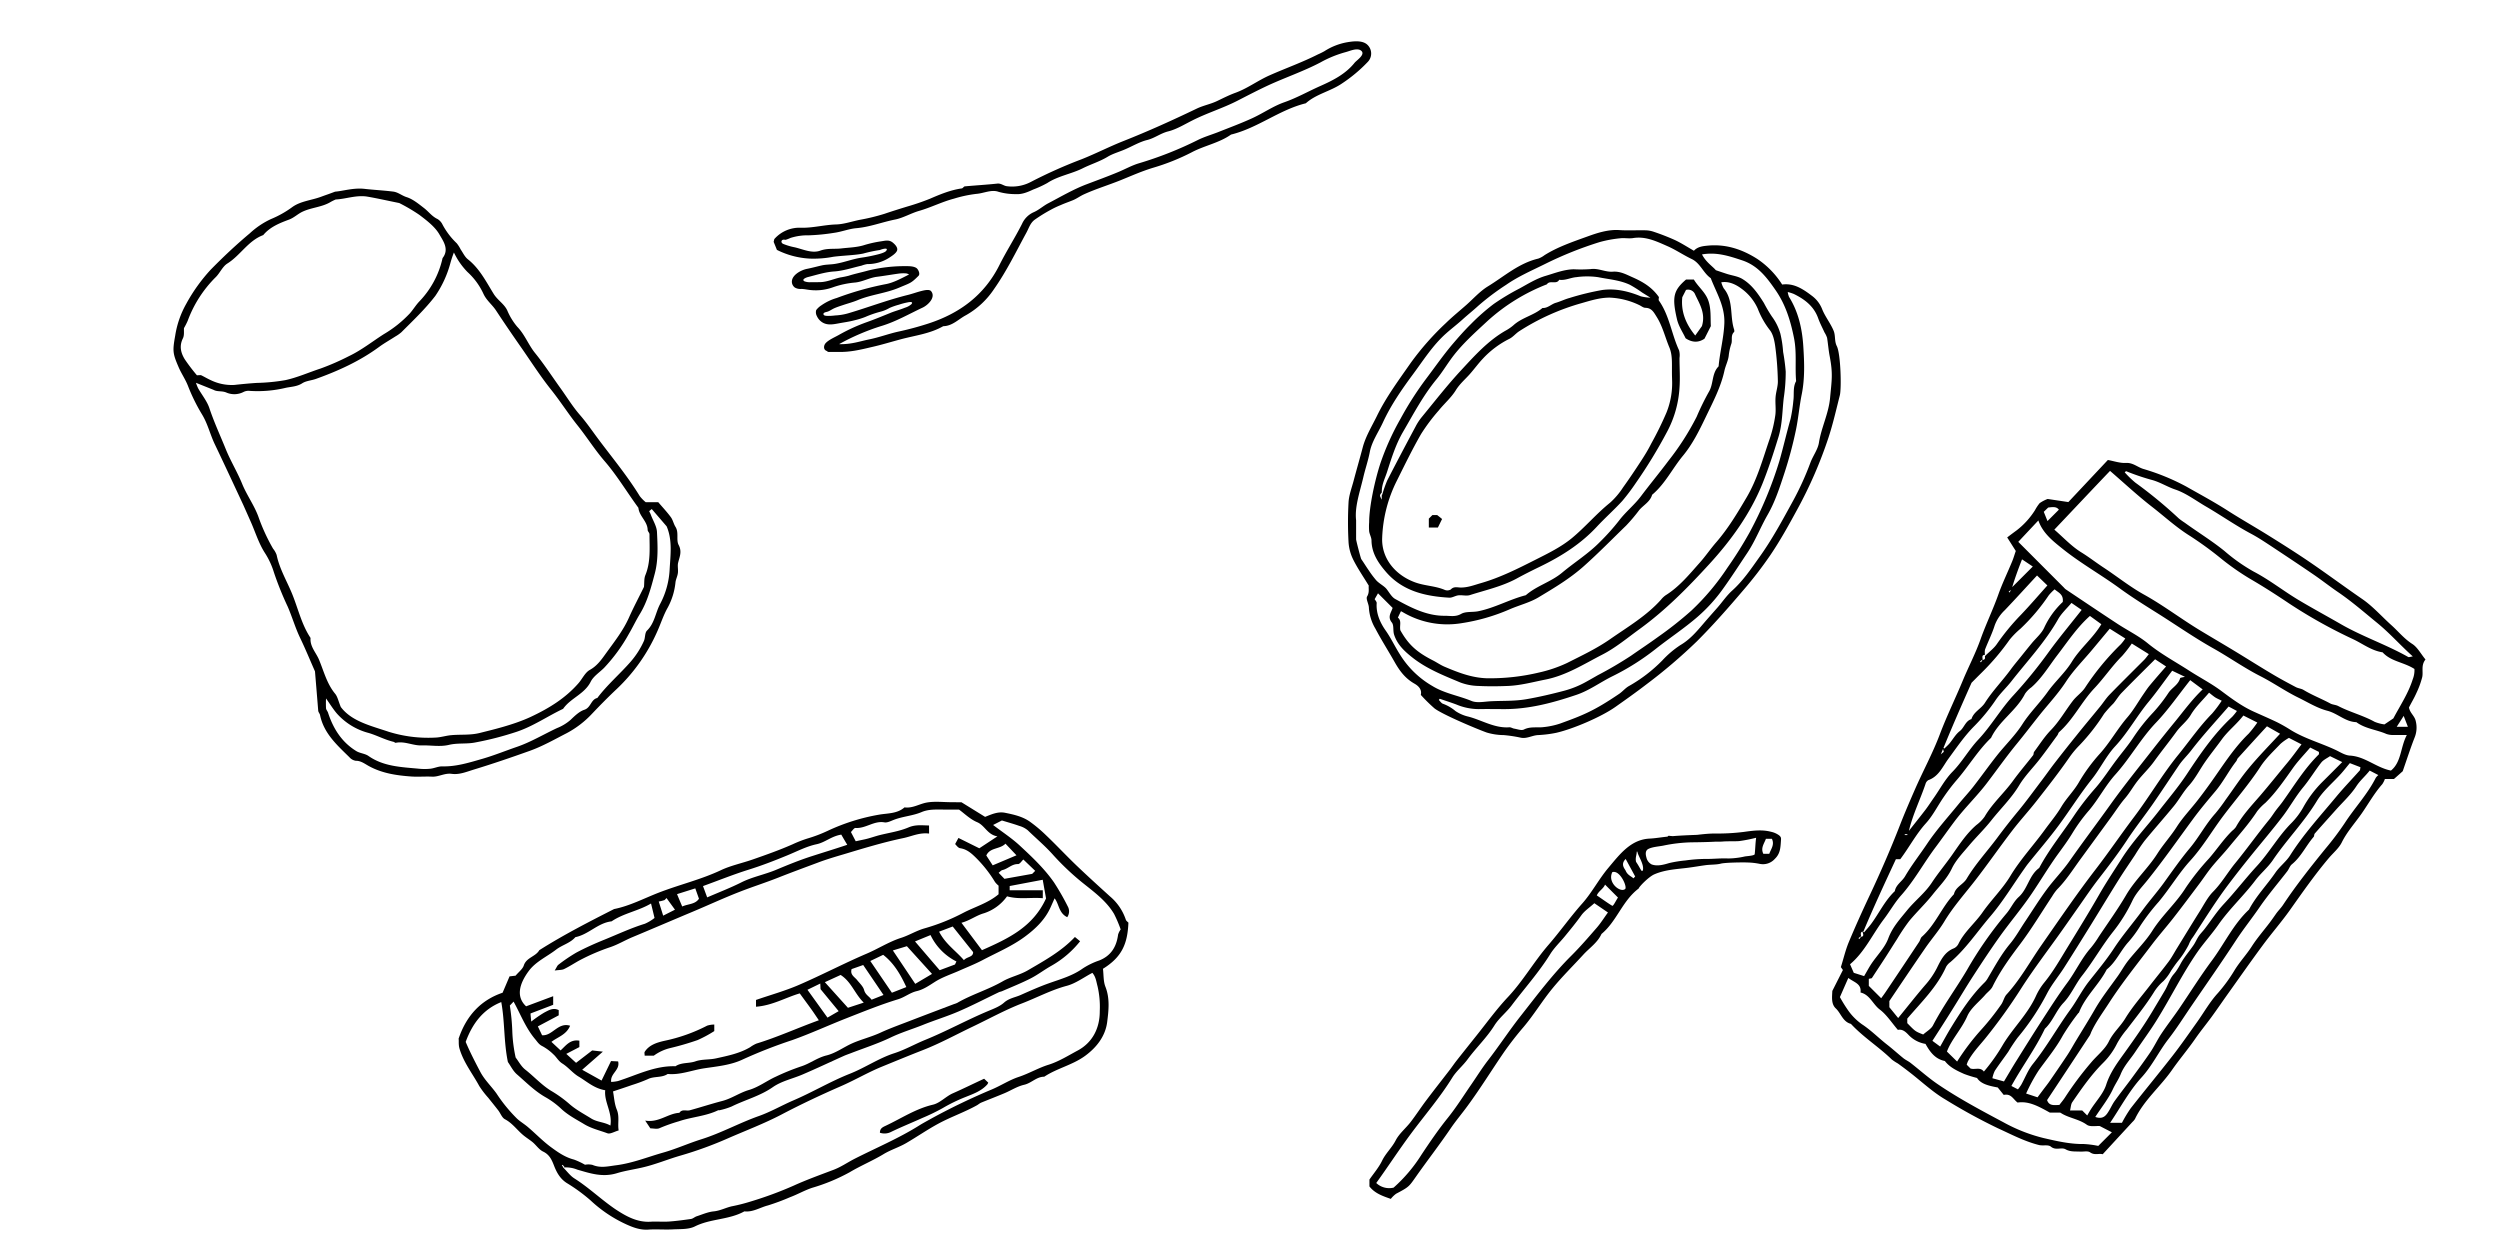 <svg class="icon icon--full-color" xmlns="http://www.w3.org/2000/svg" viewBox="0 0 966 486"><defs><style>.a{fill:none}</style></defs><path d="M937.21 254.83c-1.83 2.27-.79 4.69-1.27 6.84a33.48 33.48 0 0 1-2.22 6.07c-.88 2-2 3.84-2.9 5.63.38 2.17 2.19 3.2 2.63 5.28A10.22 10.22 0 0 1 933 285c-1.57 4-2.9 8.14-4.59 13-.6.54-1.83 1.64-3.38 3h-3.51a8.9 8.9 0 0 1-1 2c-3.06 3.46-5.32 7.52-7.93 11.28s-5.68 7.08-7.73 11.23c-1.09 2.2-3.24 4-4.91 5.94-5.46 6.45-10.27 13.36-15.15 20.24-3.33 4.68-7.12 9-10.54 13.65-4.51 6.1-8.86 12.32-13.27 18.5-2.2 3.08-4.33 6.21-6.56 9.27-2 2.7-4.09 5.28-6 8-2.88 4.2-6.21 8.09-9.11 12.25-4.54 6.54-10.87 11.71-14.36 19a5.23 5.23 0 0 1-.94 1.12L812.48 446c-1.43-.43-3.1.52-4.87-.74-.9-.64-2.55-.21-3.85-.28-1.9-.11-3.75.16-5.64-.9-1.59-.89-3.75.57-5.63-1-1.14-.91-3-.24-4.67-.65-5.62-1.43-10.64-4.1-15.84-6.47a220.18 220.18 0 0 1-20.35-11.15c-4.92-2.89-9.15-6.93-13.7-10.44q-2.26-1.76-4.58-3.43a20.25 20.25 0 0 1-2.35-1.54c-5-4.87-11-8.6-15.8-13.77-3.16-.81-3.83-4.09-5.87-6-1.84-1.75-1.4-4.49-1.32-6.73l4.09-8.09-.79-1.12c1-3.15 1.75-6.43 3-9.5 2.55-6.11 5.28-12.15 8.1-18.14 4.2-8.93 8.13-17.95 11.71-27.15 1.77-4.56 3.74-9.12 5.71-13.63 3.14-7.21 6.93-14.13 9.7-21.47 2.67-7.08 6-13.86 8.89-20.82 2.25-5.41 5-10.65 6.92-16.12 2.08-5.81 4.77-11.36 6.84-17.19 1.52-4.28 3.57-8.5 5.33-12.77.53-1.27.9-2.61 1.39-4l-3.32-5.24c1.31-1 2.43-1.84 3.57-2.67a30.06 30.06 0 0 0 7.16-7.84 16.79 16.79 0 0 1 1.81-2.73 13.93 13.93 0 0 1 3.09-1.62l8 1.2 15.27-16.26c2.35.42 4.71 1.27 7 1.14 2.64-.15 4.42 1.59 6.61 2.29a85.75 85.75 0 0 1 16.68 6.83c5.4 3.07 10.87 6 16.11 9.37 5 3.19 10.14 6.11 15.17 9.23 4.65 2.89 9.28 5.81 13.84 8.84 7.74 5.15 15.18 10.73 22.84 16 4.15 2.85 7.55 6.76 11.33 10.15 2.66 2.39 4.88 5.19 8 7.2 2.04 1.29 3.32 3.81 5.15 6.04zM766 255c1.5-.09.85-1.24 1-1.5 1.73-1.73 3.5-3 4.67-4.76a87.51 87.51 0 0 1 9.18-11.14c3.57-3.74 6.93-7.67 10.26-11.38l-4-3.85c-4 4.29-8.15 8.89-12.44 13.39a15.38 15.38 0 0 0-3.91 5.87c-1 3.2-2.54 6.24-3.76 9.39a6 6 0 0 0 0 2c-1.5.09-.85 1.24-.9 2.09l-.19-.19-.82.69.32.32a3 3 0 0 0 .59-.93zm-47 107c1.5-.09.85-1.24.64-2.16l.64.42c.91-1.07 1.87-2.1 2.71-3.23 3.11-4.19 5.29-9 9.17-12.69.44-2.52 2.81-3.73 4-5.8 2.53-4.32 5.66-8.3 8.46-12.48 3.64-5.44 8.1-10.34 12.25-15.44 1.84-2.25 3.84-4.38 5.63-6.67 3.12-4 6.06-8.17 9.22-12.15s7-7.68 9.75-12c2.87-4.48 6.67-8.12 9.72-12.41 2.88-4.06 6.77-7.45 9.36-11.66 3.24-5.27 8.14-9.08 11.41-14.53l-4.41-3.2c-5 4.44-8.64 10-12.65 15.23-3.21 4.2-5.95 8.85-10 12.38a9.6 9.6 0 0 0-2.44 2.49c-3.32 6.5-10 10.43-13.11 17-5.14 4.94-8.75 11.12-13.4 16.45a71.63 71.63 0 0 0-4.91 6.45c-2.32 3.35-4.15 7.12-6.86 10.1-3.86 4.26-6.46 9.31-9.92 13.9h-1.69c-4.34 9.34-8.63 18.56-12.55 27.93-1.5.09-.85 1.24-.9 2.09l-.19-.19-.82.69.32.32a3 3 0 0 0 .57-.84zm123.61 10.35c.11-.21.23-.42.35-.62 1.36-2.29 3.11-4.31 4.61-6.5.74-1.09 1.24-2.31 1.95-3.4s1.69-2 2.47-3.05c2.43-3.16 4.59-6.56 7.29-9.45 4.43-4.75 8.38-9.92 12.77-14.68 4.82-5.24 8.27-11.51 13.29-16.56a28.7 28.7 0 0 0 4.6-6.08 43.73 43.73 0 0 1 7.45-9.9c2.55-2.52 5.08-5.08 7.64-7.64l-4.71-2.3c-1.11.79-2.54 1.41-3.38 2.48-2.44 3.1-4.48 6.53-7 9.57-2.83 3.43-5 7.33-7.61 10.84-4.17 5.5-8.68 10.75-13 16.12-2.72 3.37-5.41 6.79-8 10.22-2.95 3.88-5.68 7.93-8.34 12-1.38 2.11-2.73 4.22-4.1 6.33-.64 1-1.24 2-2 3a12.41 12.41 0 0 0-1.14 2.24c-.44.9-.95 1.74-1.46 2.59a30.6 30.6 0 0 1-2.61 3.68c-1 1.22-1.83 2.47-2.73 3.77a18.83 18.83 0 0 1-3 4.09 18.42 18.42 0 0 0-3.78 4.46c-3.14 5-6.8 9.5-10.33 14.16a33.1 33.1 0 0 0-3.77 5.42 27.93 27.93 0 0 1-5.5 7.63c-4.58 4.59-8.21 9.83-11.84 15.11-.54.78-.55 1.94-.87 3.2h4.7l1.94 1.94c.47-.8.91-1.61 1.41-2.38 2-3.15 4.82-6.06 5.92-9.5 1.53-4.79 4.42-8.61 7.19-12.47 3.85-5.36 7.63-10.74 11-16.42 1.49-2.51 3-5 4.48-7.52 1.19-2 1.82-4.42 3.35-6.21.33-.38.64-.76.94-1.16a27.77 27.77 0 0 0 1.82-3.01zM777 227.38l8.47-8.47-4.16-2.78c-1.55 4-3 7.91-4.16 12l-.19-.19-.82.69.32.32a2.22 2.22 0 0 0 .54-1.57zm-26.3 61.47l.6.4c.67-.67 1.4-1.3 2-2 1.33-1.6 2.36-3.54 4-4.79s2.14-3.9 4.46-4.6c.88-2.84 3.79-4 5.24-6.32 2.92-4.59 6.74-8.46 9.93-12.83 1.22-1.67 2.57-3.26 3.87-4.88s2.8-3.5 4.23-5.23c1.63-2 3.76-3.74 4.82-6a32 32 0 0 1 7.2-10c.37-2.95-1.66-3.59-3.14-4.88a18 18 0 0 0-2.27 2.31 76.35 76.35 0 0 1-10.95 12.92 31.71 31.71 0 0 0-4.19 4.25 92.28 92.28 0 0 1-10.62 12.55c-1.64 1.62-3.26 3.26-4.07 4.07-4 9-7.53 17-11.88 27.68.79-.72 1.16-.92 1.14-1.07a8.09 8.09 0 0 0-.44-1.4c-.27.57-.44 1.18.02-.18zm43.12-84.17c3.48 3 6.62 6.44 10.44 8.78 2.95 1.82 5.66 3.94 8.54 5.83 5.25 3.45 10.19 7.44 15.66 10.47 7.55 4.19 14.37 9.43 21.73 13.87 4.65 2.81 9.36 5.56 14 8.38s9.26 5.76 14 8.56c2.92 1.74 5.93 3.35 8.94 4.94.94.49 2.13.56 3 1.11 3.31 2 6.94 3.39 10.34 5.23.92.49 2 .43 3.09 1 4.5 2.34 9.5 3.57 14 6.06a15.23 15.23 0 0 0 3.79 1l3.44-2.32c2.69-5.08 5.8-9.7 7.49-15.1a9.57 9.57 0 0 0 .66-4c-4.18-2.67-9.08-2.87-12.3-6.43-4.27-.63-7.64-3.29-11.39-5.07a192.8 192.8 0 0 1-24.78-13.84c-4.88-3.28-9.88-6.5-15-9.47a97.62 97.62 0 0 1-11.28-7.88 135 135 0 0 0-11.89-8.66c-5.33-3.3-9.87-7.51-14.75-11.3-5.56-4.31-10.73-9.14-16.23-13.89-7.24 7.57-14.26 15.05-21.55 22.73zM930 284h-5.08a7.74 7.74 0 0 1-2.82-.4c-3.81-1.67-8.16-2-11.61-4.56-4.23-.12-7.21-3.37-11.19-4.4s-7.6-3.32-11.34-5.14c-5-2.46-9.66-5.75-14.59-8.25-6.26-3.19-11.95-7.23-18-10.64-7.47-4.18-14.53-9.14-21.81-13.71-4.9-3.07-9.85-6.17-14.51-9.57-7.26-5.3-15.15-9.7-22.15-15.34-3.76-3-7.62-6.08-9.28-10.89l-7.76 8.27 17.6 17.63a5.21 5.21 0 0 0 .71.7c6.65 4.45 13.29 8.93 20 13.33 3.92 2.57 8.21 4.66 11.8 7.61 4.91 4 10.47 7 15.73 10.38 4.18 2.72 8.65 5 12.67 8s8.07 6 12.68 8.05c2.94 1.33 5.92 2.61 8.82 4a59.3 59.3 0 0 1 5.26 3c5.42 3.34 11.58 5 17.31 7.69 1.76.82 3.65 2.09 5.55 2.2 5.9.33 10.12 4.64 15.87 5.79 4.06-3.25 3.63-8.98 6.14-13.75zm-97.27-29.26c-4.45 4.45-8.73 8.65-12.9 12.95-1.21 1.24-2.1 2.8-3.22 4.14a45.32 45.32 0 0 0-3.6 4 78.2 78.2 0 0 1-9.44 12.08 35.36 35.36 0 0 0-4 4.8c-4 5.77-8.31 11.27-12.63 16.78-3.08 3.93-6.47 7.62-9.5 11.58-4.82 6.3-9.34 12.82-14.2 19.09-4.09 5.28-8.56 10.24-12 16-2.12 3.51-4.86 6.64-7.19 10-4.73 6.86-9.37 13.77-14 20.64v2.39l3.4 4.18c3.29-4 6.73-8.41 10.35-12.63a31.41 31.41 0 0 0 4.58-6.62c1.54-3.11 3-6.29 6.62-7.7a3.74 3.74 0 0 0 1.75-1.74c2.29-4.67 6.37-7.94 9.29-12.13 3.38-4.85 7.74-9.05 10.77-14.08 3.88-6.43 9-11.89 13.34-17.89 2.15-2.95 4.59-5.84 6.4-8.93 2-3.31 4.7-5.91 6.63-9.2a67.06 67.06 0 0 1 8.11-11.12c4-4.4 6.83-9.63 10.7-14.12 2.35-2.72 4.14-5.93 6.19-8.91.81-1.17 1.58-2.37 2.49-3.46 2.09-2.51 4.26-5 6.3-7.32zm-76.5 155.44a91.18 91.18 0 0 1 9.53-12.54 96.66 96.66 0 0 0 7.43-9.39c.91-1.22 1.19-3 2.2-4.05 5.27-5.77 9-12.64 13.43-19 6.85-9.83 13.59-19.74 20.89-29.22 5.15-6.68 9.87-13.65 14.95-20.37 5.89-7.79 10.8-16.29 17-23.91 4.36-5.36 8.26-11.08 13.11-16a45.4 45.4 0 0 0 3.7-4.94c-1.14-.58-1.86-.87-2.5-1.28s-1.48-1.12-2.39-1.83c-2.49 2.95-5.19 5.44-7 8.47-1.53 2.6-3.92 4.28-5.62 6.63-2.8 3.86-5.81 7.57-8.6 11.44-1.9 2.66-4.29 4.89-6.29 7.41-1.75 2.21-3.12 4.72-5 6.91s-3.57 4.83-5.34 7.26q-5.88 8.06-11.76 16.11c-2.93 4-5.55 8.2-9.06 11.74a18.8 18.8 0 0 0-1.94 2.69c-4.07 6.13-7.87 12.48-12.28 18.36-4 5.29-7.85 10.57-10.77 16.54-.62 1.27-2 2.19-2.92 3.3-2.35 2.68-5.48 5-6.85 8.15-2.2 5-6.08 8.95-7.86 13.66zm39.52 16.76c.7-.95 1.56-1.92 2.24-3a125.9 125.9 0 0 1 10-13.36c2.29-2.75 5.36-5.07 6.87-8.17 1.64-3.39 4.42-5.73 6.32-8.85 2.71-4.46 6.22-8.45 9.43-12.61 2.44-3.16 5-6.24 7.39-9.44 1.2-1.62 2.14-3.44 3.21-5.16 2.94-4.78 5.86-9.58 8.84-14.33 1.59-2.53 3-5.32 5-7.38 3.35-3.34 5.64-7.44 8.59-11.05 4.53-5.53 8.69-11.4 13.23-16.95.9-1.1 1.64-2.32 2.49-3.46s1.82-2.24 2.65-3.41c4.46-6.22 8.43-12.81 13.94-18.23.17-.17.06-.63.08-1l-3.37-1.69c-2.26 2.66-4.64 5.09-6.6 7.83-3.34 4.71-6.58 9.47-10.72 13.54a21.61 21.61 0 0 0-3.14 3.21c-3.16 4.84-7 9.1-10.67 13.56-2.25 2.77-4.76 5.34-7 8.1-1.61 2-3 4.11-4.5 6.13-3.44 4.58-6.86 9.18-10.39 13.69-2.67 3.4-5.54 6.64-8.16 10.1-5.65 7.46-11.52 14.74-16.61 22.62-2.37 3.68-5 7.2-6.83 11.18a9 9 0 0 1-.55 1.27q-8.26 12.57-16.5 25c.75 2.18 2.45 2 4.76 1.86zm25.75-244.89l-.51.45a36.5 36.5 0 0 0 4.12 4 175.59 175.59 0 0 1 16.75 13.8 25.36 25.36 0 0 0 2.3 1.66c5.11 3.71 10.52 7 15.44 11a68 68 0 0 0 11.2 7.89c6.12 3.19 11.49 7.48 17.38 11 5.2 3.11 10.54 6 15.77 9 8.52 5 18 8.15 26.56 13 .32.18.9-.09 1.8-.21-4.89-4.38-8.93-9-13.76-12.94s-9.78-8.27-15.1-11.89c-3.26-2.22-6.37-4.68-9.63-6.9-5.3-3.63-10.66-7.18-16-10.72-2.61-1.71-5.21-3.46-7.95-4.92-6.06-3.22-11.66-7.17-17.58-10.61-3.88-2.26-7.59-5.1-11.77-6.51-3.24-1.09-6.08-3-9.44-3.81a88.32 88.32 0 0 1-9.58-3.29zm-6.3 60.88l-6.78 8.14c-3.41 4.09-7.24 7.9-10.12 12.32-3 4.6-6.7 8.54-10.09 12.76-3 3.75-5.92 7.62-9 11.36-4 4.89-7.67 10.09-11.51 15.13s-8.67 9.67-12.55 14.85c-2.45 3.27-4.82 6.65-7.27 9.92-4.56 6.08-8.17 12.82-13.26 18.54-2.51 2.81-4.38 6.18-6.67 9.2-4.41 5.81-7.4 12.67-13.09 17.44l1.44 3.31 4 1.27c1.09-1.86 1.89-3.38 2.83-4.79 2.2-3.27 5.19-6.21 6.51-9.79 1.62-4.37 4.6-7.55 7.33-10.93 3-3.67 6.83-6.57 9.48-10.59 2.43-3.7 5.29-7.09 7.84-10.72 2.85-4.08 5.6-8.31 9.44-11.61a14.2 14.2 0 0 0 3.14-3.2c3-5.17 7.55-9.11 11-13.9 2.44-3.36 5.17-6.53 7.72-9.81.27-.34.14-1 .39-1.32 2.09-2.81 4-5.83 6.4-8.32 3.39-3.47 5.7-7.67 8.61-11.44 1.41-1.82 3.46-3.17 4.7-5.07a99.7 99.7 0 0 1 13.82-16.76 18.75 18.75 0 0 0 1.7-2.21zm8.53 5.73a50.45 50.45 0 0 1-3.73 4.79c-3.91 3.9-7 8.54-10.73 12.49-5 5.31-8.13 12.07-13.62 16.94-.32.29-.39.84-.66 1.21-2.25 3.07-4.46 6.17-6.79 9.18-2.65 3.43-5.8 6.53-8 10.2-3 5-7.18 9-10.74 13.51-2.73 3.46-5.94 6.52-8.77 9.9-2.35 2.8-5 5.55-6.53 8.78-1.85 3.87-4.79 6.72-7.33 9.94-2.83 3.58-6.19 6.74-9.1 10.26a74.79 74.79 0 0 0-4.7 7c-1.53 2.36-3 4.76-4.53 7.12-1.7 2.62-3.43 5.21-5.24 8l-1.15.24v2.73l4.78 4.77c.54-.75 1.37-1.84 2.12-3q6.3-9.37 12.55-18.79c.42-.64.55-1.55 1.09-2 5.22-4.65 7.63-11.39 12.35-16.4.62-2.84 3.6-3.75 4.92-6 3.36-5.63 7.8-10.43 11.7-15.64q4-5.4 8.31-10.6c3.12-3.79 6-7.79 9-11.73 1.72-2.28 3.36-4.62 5.11-6.88q4.11-5.31 8.34-10.54c3-3.76 6.13-7.46 9.17-11.2 1.21-1.49 2.24-3.14 3.57-4.51 4.41-4.54 8.94-9 13.39-13.46.66-.66 1.18-1.45 1.8-2.21zM714.19 377.88l-3.25 7.4a54 54 0 0 0 3.49 5.57 22.59 22.59 0 0 0 5 4.91c3.52 2.3 6.43 5.3 9.71 7.86 2.16 1.68 4.19 3.54 6.32 5.26.85.69 1.89 1.13 2.75 1.8 3.53 2.75 6.88 5.76 10.57 8.28 8.1 5.5 16.74 10.1 25.37 14.7a63.49 63.49 0 0 0 15.43 6.07c5 1.15 10.26 2.4 15.6 2.32a36.94 36.94 0 0 1 5.59.73l5.26-5.26-4.67-2.41c-1.51-.11-3.75.39-5-.5-2.88-2.07-6.34-2.5-9.32-4.12-.28-.15-.53-.33-1-.59h-4c-4.38-2.43-8.09-4.51-12.44-3.87-1.7-1.24-2.46-3.59-5.35-2.95l-2.32-2.88c-3.63-.66-6.54-1.4-8-3.67a46.54 46.54 0 0 1-5-1.56c-2.74-1.23-5.5-2.49-7.44-5-3.82-.76-5.81-3.62-7.48-6.61a11.61 11.61 0 0 1-6.67-3.6c-1.18-1.25-2.38-2.16-4-1.81-2.43-2.83-4.32-5.84-7-7.87s-3.85-5.78-7.44-6.57c.45-3.43-2.46-3.9-4.71-5.63zm201.46-80.13c-1.71 2.18-3.66 3.77-5.12 6-2.11 3.24-5 5.93-7.65 8.85-2.82 3.16-5.66 6.31-8.46 9.49-.28.32-.16 1-.44 1.3-2.94 3.39-4.8 7.64-8.37 10.56-.81.65-1.15 1.85-1.81 2.71-3.51 4.55-7.26 8.93-10.53 13.65-3 4.4-6.38 8.6-9.32 13.09-5.59 8.55-11.46 16.92-17.22 25.35-2.93 4.29-5.7 8.7-8.88 12.79-3.69 4.76-6.2 10.23-10.37 14.8-4.74 5.19-8.14 11.62-12.12 17.51h4.56a51 51 0 0 1 3.4-5.63c5.34-6.81 10.87-13.47 16.19-20.3 3.3-4.24 6.36-8.67 9.48-13.05 2.65-3.72 4.91-7.78 8-11.14a60.21 60.21 0 0 0 6.47-8.88c2-3.25 4.6-6 6.65-9.2s4.6-6.1 6.9-9.14c.86-1.14 1.66-2.31 2.48-3.47s1.85-2.14 2.67-3.37c5-7.54 10.66-14.67 16.38-21.72a113.41 113.41 0 0 0 7.46-9.9c3.85-5.94 8.79-11.12 12-17.5a5.21 5.21 0 0 1 1-1.06zm-48.81-21.27c-2.7 3.48-5.91 5.88-8.35 9.25-2.13 2.95-4.46 5.81-6.54 8.83s-3.71 6.27-6.09 8.92-3.82 5.49-5.94 8.06c-3.69 4.49-7.56 8.84-11.25 13.34a65.69 65.69 0 0 0-3.67 5.45c-2.08 3.14-4.22 6.23-6.22 9.41-3.64 5.81-7.18 11.68-10.78 17.51-3.45 5.56-6.9 11.13-10.43 16.65-2.11 3.3-4.68 6.35-6.5 9.8a94.57 94.57 0 0 1-11.45 17.24 64.81 64.81 0 0 0-3.63 5.47c-1.71 2.46-3.54 4.84-5.19 7.35a11.37 11.37 0 0 0-.94 2.87l4.48 1.24c1.64-2.73 3.11-5.28 4.67-7.77 3.31-5.29 6.6-10.59 10-15.83 3.16-4.86 6.28-9.77 9.72-14.43 3.29-4.43 5.55-9.52 9.24-13.68a38.5 38.5 0 0 0 3-4.23c3.56-5.35 7.34-10.57 10.58-16.11 3.41-5.82 8.48-10.32 12.07-16 2.29-3.59 5.19-6.74 7.5-10.36s5.35-6.77 8-10.18c1.66-2.12 3.26-4.29 4.83-6.48 4.75-6.61 9-13.57 14.92-19.3a41.89 41.89 0 0 0 3.36-4.31zM787.3 424l2.41-3.22c.76-1 1.56-2 2.28-3.05 2.32-3.37 4.64-6.73 6.89-10.14 1.11-1.69 2.08-3.47 3.12-5.2 2.49-4.13 5.07-8.22 7.47-12.4 2.61-4.53 5.83-8.6 8.84-12.83 1.37-1.92 2.48-4 3.93-5.86 3.09-3.92 6.76-7.45 9.41-11.63 3.79-6 9.14-10.63 12.9-16.61a95.19 95.19 0 0 1 9-11.34c3.05-3.49 5.62-7.44 9-10.73a7.17 7.17 0 0 0 1.39-1.42c2.49-4.5 6-8.24 9.33-12.07 3.69-4.3 7.2-8.72 10.82-13.07 1.81-2.19 3.46-4.51 5.21-6.81l-4.86-2.5a18.71 18.71 0 0 0-3.3 2.35c-2.69 2.83-5.62 5.55-7.72 8.79-4.34 6.68-9.57 12.67-14.34 19-4.31 5.72-7.88 11.93-12.78 17.32-4.43 4.88-7.88 10.73-12.17 15.87a79.38 79.38 0 0 0-7 9.1 44.91 44.91 0 0 1-4.75 6.49c-3 3.34-4.76 7.68-8.34 10.56-3 5.88-8.24 10.33-10.69 16.57 0 .14-.25.22-.34.36a91.61 91.61 0 0 0-5.91 8.55c-2.65 4.88-6.19 9.11-9.38 13.57a66.67 66.67 0 0 0-4.83 8.89zm59-161.19c-4.55 5.72-8.49 11.47-13.24 16.44-5.91 6.2-10 13.72-15.72 20.07-3.77 4.2-6.42 9.39-10.07 13.73a64.29 64.29 0 0 0-6.23 8.45c-1.86 3.12-4 6-6.13 8.92-3.48 4.87-6.54 10-9.87 14.91-3.82 5.66-8.28 10.88-12.26 16.44-3.57 5-6.93 10.1-10.26 15.23-2.8 4.31-5.41 8.75-8.15 13.11-2.48 4-5 7.89-7.69 12.07l3 2.21c1.24-2.17 2.7-4.9 4.32-7.54 3.76-6.1 7.65-12.12 12.8-17.19a7.23 7.23 0 0 0 1.18-1.51c2.71-4.58 5.21-9.27 8.66-13.42 2.3-2.75 4.06-6 6.07-8.95 2.7-4.05 5.27-8.19 8.16-12.1 2.76-3.74 6.08-7.09 8.74-10.89 5.18-7.39 10.63-14.59 15.87-21.92s10.81-14.19 16.3-21.22q4.31-5.51 8.74-10.91c3.37-4.12 6.49-8.44 10.59-12.35zM861.13 273c-4.87 5.65-10 11.15-14.52 17.06-1.48 1.91-3.25 3.57-4.6 5.55-3.36 4.93-6.61 9.93-10 14.82s-7 9.41-10.19 14.28c-3.42 5.16-7.16 10.06-10.95 14.94-2.61 3.36-5 6.92-7.44 10.39s-4.7 6.72-7.07 10.06c-5.11 7.21-10.5 14.24-15.27 21.66A210 210 0 0 1 767 401.38c-2.34 2.85-4.88 5.5-6.62 8.78a8.51 8.51 0 0 0-.44 1.25l1.46 1.46c1.7.58 3.73-.72 5.17 1.19a71.49 71.49 0 0 0 7.38-10.43c3.9-6.46 9.54-11.74 12.71-18.71a24 24 0 0 1 3.18-5.17c3.51-4.28 6.22-9.09 9.08-13.76 4.13-6.74 8.29-13.48 12.23-20.36 2.7-4.72 5.76-9.28 8.69-13.89 4.21-6.62 9.65-12.32 14.44-18.5 3.61-4.66 7.45-9.17 10.69-14.07 5.23-7.91 10.55-15.69 17.55-22.19a21.09 21.09 0 0 0 1.83-2.26zm-51.52 158.59c3.17 1.11 4.29-.71 5.39-2.54.71-1.2 1.29-2.49 2.1-3.62 1.95-2.71 4-5.33 6-8 2.61-3.57 5.26-7.12 7.75-10.79 1.57-2.31 2.75-4.88 4.3-7.2 2.19-3.29 4.62-6.41 6.85-9.67 4.24-6.23 8.25-12.65 12.72-18.67 4.82-6.5 8.27-14 14.29-19.63 2.75-5.23 6.9-9.46 10.21-14.29 1.69-2.46 4.14-4.22 5.67-6.64 5.15-8.17 11.65-15.23 17.77-22.61 2.91-3.52 6.1-6.81 9.15-10.23.18-.2.14-.6.27-1.25l-4.1-1.58c-1.37 1.64-2.33 2.89-3.38 4.06-3.17 3.53-7 6.64-9.4 10.63-5 8.25-11.73 15-17.06 22.92-2 2.88-4.66 5-6.7 7.73-4.48 5.92-10 11-14.24 17.07-2.55 3.66-5.62 7-8.15 10.64-5.75 8.33-10.22 17.44-15.53 26-2.63 4.28-5.65 8.32-8.44 12.51-1.9 2.87-4.35 5.4-5.65 8.66-.81 2-2.08 3.77-3 5.75-1.69 3.66-4.3 6.89-6.82 10.75zm29.73-172.42c-3 3.94-5.88 8.11-9.11 12-4.56 5.54-8 11.88-12.92 17.19-3.5 3.76-5.76 8.63-9 12.68-4.54 5.7-8.39 11.87-12.7 17.72-3.79 5.15-8 10-12 15-.59.74-1.12 1.53-1.67 2.3-4.27 6.06-8.13 12.47-12.92 18.07-5.07 5.93-9.41 12.53-15.42 17.65a5.82 5.82 0 0 0-1.63 1.81c-3.47 7.75-9.49 13.56-15 20v1.75c3.1 3.2 3.1 3.2 6.15 4.39 1.35-1.21 3-2.09 3.75-3.46 3.88-7.48 8.9-14.25 13.18-21.48a147 147 0 0 1 15.16-21.72c1.75-2 2.85-4.69 4.8-6.45 3.54-3.19 4-8.39 7.93-11.24 3.92-7.37 9.24-13.81 13.82-20.74a104.14 104.14 0 0 1 8-10.23c3-3.47 5.45-7.37 8.22-11 2.11-2.8 4.39-5.47 6.31-8.39a71.68 71.68 0 0 1 7.76-9.78 60.55 60.55 0 0 0 5.87-7.55c1.36-2 3.79-3.09 4.48-5.63.07-.27 1-.31 1.86-.54zm-59.61 161.76a20 20 0 0 0 1.26-1.75c1.51-2.71 2.63-5.72 4.54-8.09 5.36-6.67 9.48-14.15 14.47-21 2.58-3.56 4.51-7.52 7.27-11 3.25-4.12 6.66-8.2 9.51-12.56 3.41-5.21 7.47-9.86 11.11-14.85 2.56-3.5 5.45-6.77 8-10.25 3.33-4.61 6.6-9.34 10.22-13.66s6.16-9.32 9.91-13.47a65.76 65.76 0 0 0 4-5.33c3-4.09 5.74-8.37 9-12.26 3.76-4.55 7.92-8.76 12-13.19l-5.07-2.88c-4 4.33-7.6 8.31-11.22 12.3-.3.33-.38.86-.66 1.22-2.92 3.73-5 8-8.12 11.67-2.89 3.44-5.81 6.9-8.46 10.5-5.84 7.93-11.47 16-17.65 23.7-2 2.53-4.4 4.88-5.88 8a61.72 61.72 0 0 1-7.4 11.91c-4.35 5.46-7.74 11.57-12 17-2.66 3.37-4.22 7.39-7.25 10.57-2.8 2.94-4.1 7.13-7.17 10-3.68 7.75-8.84 14.62-12.94 22.11zm-42.14-99.88c2.14-2.71 4.3-5.4 6.4-8.14 1.14-1.5 2.16-3.1 3.25-4.65 2.35-3.35 4.31-7.09 7.15-10 3.78-3.83 6.33-8.53 10-12.45 5-5.32 8.69-11.84 13.65-17.19a183.75 183.75 0 0 0 13.7-16.84c3.94-5.41 8.24-10.55 12.61-16.11l-3.93-2.7c-1.75 2.1-3.87 4-5.19 6.35-5 8.81-11.9 16.1-18.08 24-1.9 2.41-4.21 4.53-5.94 7.05a69.58 69.58 0 0 1-8.2 10.05c-3.89 3.87-6.91 8.36-10.14 12.75-2.2 3-3.73 6.86-7.75 8.27a2.51 2.51 0 0 0-1.11 1.5c-2.01 5.97-4.86 11.63-6.42 18.11zm52.12-123.28c.53 1.3 1.1 2.72 1.44 3.57l4.39-4.39c-.92-1.34-2.55-1-4.12-.84zm139.07 78.85c-1 1.62-1.82 2.85-2.69 4.22h4.32zM736 322.33v.34h1v-.34zM371.52 310l9.12 5.64c2.24-.87 4.88-2.16 7.71-1.58 3.32.67 6.73 1.42 9.56 3.41a54.8 54.8 0 0 1 6.3 5.29c4 3.81 7.74 7.82 11.7 11.62 4.27 4.08 8.64 8.05 13 12a20 20 0 0 1 6.11 9c.13.42.61.74 1 1.14-.34 8.11-2.46 13.26-9.84 17.82.29 2.31.12 4.82.95 6.93 1.79 4.52 1.24 9.21.69 13.59-.67 5.42-4 9.83-8.61 13.18-4.84 3.51-10.77 4.73-15.71 8-3 0-4.93 2.46-7.73 3.11s-5.07 2.19-7.62 3.26c-3 1.26-6 2.41-9 3.64-.57.24-1.05.66-1.6 1-4.86 2.71-10.15 4.52-15 7.15-4.23 2.29-8.21 5.05-12.38 7.48-2.84 1.66-5.95 2.57-8.77 4.28-4.21 2.55-8.81 4.44-13.1 7a71.22 71.22 0 0 1-14.46 6c-3 1-5.62 2.54-8.52 3.62a85.36 85.36 0 0 1-8.63 3.21c-3 .77-5.78 2.66-9.07 2.28-5.93 3.31-13 2.76-19.1 5.81-2.42 1.22-5.63 1-8.49 1.15-3.16.18-6.34-.13-9.49.09s-5.94-.84-8.66-2.08a51.31 51.31 0 0 1-13.7-9.22 65.66 65.66 0 0 0-9.2-6.71c-2.56-1.65-3.88-4.06-4.91-6.72-.87-2.23-1.75-4.24-4.19-5.41-1.56-.74-2.65-2.42-4-3.58-1.21-1-2.59-1.84-3.8-2.86-2.36-2-4.12-4.57-7-6.08-1.12-.6-1.67-2.25-2.53-3.38-1.27-1.65-2.59-3.26-3.88-4.89a34.25 34.25 0 0 1-3.49-4.56c-2.57-4.75-6-9-7.6-14.35-.51-1.68-.21-3.19-.38-3.91 3.1-9.24 8.91-15.05 17-17.78 1.06-2.49 1.91-4.47 2.69-6.32l2.33-.27c1.23-1.47 2.7-2.53 3.17-3.93 1-3.12 4.58-3.41 6-5.92 9.3-5.89 19.09-10.91 28.89-15.89 6.11-1.22 11.63-4.17 17.36-6.38 7.9-3.06 16.19-5 23.92-8.64 3.81-1.8 8.18-2.7 12.27-4.13 5.24-1.83 10.46-3.67 15.54-5.92A47 47 0 0 1 312 324a53.82 53.82 0 0 0 7.78-2.95 78 78 0 0 1 19.93-6.27c3.23-.56 7-.34 9.79-2.81 3.14.45 5.79-1.39 8.68-1.88 3.08-.53 6.31-.12 9.48-.12zM217.91 451.1l.19-.19-.69-.82-.32.32c.27.23.55.46.51.69 1.52 1.52 2.71 3.21 4.32 4.23 5.67 3.58 10.49 8.29 16 12 4 2.63 8.32 5.07 13.51 4.74 2.32-.15 4.67.1 7-.06 2.87-.2 5.73-.59 8.58-1 .72-.11 1.36-.72 2.09-1 2.21-.71 4.4-1.71 6.67-1.93 2.58-.25 4.78-1.5 7.18-2a68.15 68.15 0 0 0 7.25-1.86 143.58 143.58 0 0 0 16.47-6.09c5-2.27 10.25-4.16 15.43-6.12 2.8-1.06 5.2-2.73 7.8-4.09C338.29 443.63 347 440 355 435c1.7-1.07 3.48-2 5.25-3a251.06 251.06 0 0 1 22.9-11c3.55-1.48 6.84-3.67 10.46-4.87 4-1.32 7.59-3.48 11.54-4.71s7.57-3.52 11.22-5.47c5.73-3.06 8.6-8.59 8.58-15.25a35.17 35.17 0 0 0-.86-9.61c-.49-1.78-.63-3.6-2-5.18-3.25 1.69-6.36 4.05-9.85 5-6 1.59-11.47 4.53-17.21 6.75-6.59 2.54-12.83 6-19.22 9.05s-12.64 6.49-19.23 9.06c-5.3 2.07-10.57 4.25-15.84 6.4s-10.46 5.21-15.85 7.55c-7.76 3.39-15.43 7-22.93 10.94-6.71 3.51-13.79 6.18-20.68 9.19a145.71 145.71 0 0 1-18.23 6.64c-5.05 1.45-9.89 3.52-15.07 4.68-3.2.73-6.51 1.21-9.59 2.15-5.64 1.73-10.52 0-15.31-1.37a11.75 11.75 0 0 0-5.17-.85zM359 322.09c-3.76-.47-6.78 1.1-10 1.76-7.79 1.63-15.36 3.95-22.95 6.23-3.38 1-6.78 2-10.12 3.27-5.05 1.89-10.12 3.75-15.13 5.73s-9.87 3.52-14.75 5.42c-6.31 2.44-12.46 5.31-18.71 7.92-7.66 3.21-15.3 6.5-23 9.71-2.84 1.19-5.52 2.81-8.42 3.81a79.41 79.41 0 0 0-11.84 5.06c-2.05 1.11-4 2.41-6.09 3.43-.85.42-1.94.33-3.66.58.78-1.24 1-1.92 1.44-2.24a63.19 63.19 0 0 1 7-4.73c3.53-1.87 7.2-3.51 10.9-5 5.14-2.09 10.16-4.45 15.48-6.09a16.58 16.58 0 0 0 3.76-2.25c-.51-2.14-.94-3.92-1.35-5.59-4.88 2.9-10.59 3.75-15.24 6.9-5.29.59-8.87 5.08-14 6.11-2 2.33-5.11 3-7.49 4.85-3.54 2.72-7.83 4.58-10.54 8.25-3.74 5.08-4.91 10-1 13.62l10.46-3.91v3.33L205 391.6c0 .63.13 1.53.27 3.14a46.57 46.57 0 0 1 5.11-3.53c1.64-.82 3.37-2 5.51-.89v2l-8.06 4.28 1.63 3.42c4 .34 6.13-5.14 10.83-3.68-1.43 3.51-4.75 4.32-7.22 6.24l3.54 3.3c2-1.79 3.69-4.38 7.26-3.76v2.47l-5.06 2.63 3.78 3.46 6.23-4.79 4.13.47-8 7 7.49 4.17 3.66-7.53 2.74.13c.85 3.41-3.12 4.61-2.68 7.93a15.37 15.37 0 0 0 2.65-.35C246.1 415.4 253 411.74 261 412c2.33-1.57 5.17-1 7.71-1.89s5.4-.57 8-1.16c4.52-1 9.11-1.91 13.18-4.33a12.36 12.36 0 0 1 2.43-1.39c8.08-2.47 15.79-6 24.08-9-1.07-1.56-2-3-3-4.38-1.37-1.91-2.77-3.78-4.37-6-5.31 1.53-10.63 4.7-16.91 5.15v-2.62c5.6-1.94 11.29-3.51 16.65-5.84 8.76-3.79 17.23-8.24 26-12 4.54-1.92 8.77-4.68 13.43-6.16 3.12-1 5.83-2.75 9-3.65a77.89 77.89 0 0 0 15-6c4.52-2.36 9.57-3.75 13.65-7.19v-3.32a8.16 8.16 0 0 1-1.39-1.43 48.59 48.59 0 0 0-7.78-9.77c-1.64-1.58-3.29-2.91-5.68-3.27-.85-.13-1.55-1.26-1.94-1.6.58-1.06.94-1.74 1.29-2.37l8.05 4 7-4.61c-3.88-.63-4.84-4.23-7.84-5.48-2.68-1.12-4.9-3.34-7-4.87h-5.93c-2.9 0-5.79-.21-8.6 1-3.44 1.44-7.26 1.63-10.74 3-1.15.45-2.47 1.14-3.57.94-4-.72-7.25 2.46-11.18 2.16-.54 0-1.15 1-1.74 1.58.66 1.26 1.21 2.33 1.85 3.56l3.32-.71c2-.41 3.88-1.14 5.84-1.64 3.76-.95 7.69-1.48 11.24-3 2.76-1.17 5.26-.77 7.93-.75zm48.5 25l-1.5 3.38c-2.16 4.88-5.88 8.43-10.06 11.51-5 3.69-10.78 6.1-16.26 9-2.86 1.5-5.87 2.7-8.82 4-3.23 1.45-6.69 2.54-9.64 4.43-2.27 1.44-4.4 2.95-7 3.56s-4.61 2.35-7.21 3.15c-6.76 2.07-13.34 4.74-19.94 7.33-7 2.75-13.88 5.93-21 8.46a189.29 189.29 0 0 0-18.93 7.4c-4.71 2.27-10 2.73-15 3.48-4.71.7-9.26 2.65-14.14 2.19-2.32 1.57-5.23.78-7.68 2a57.83 57.83 0 0 1-6.06 2.25c-2.33.82-4.68 1.59-7.39 2.5.42 2.14.52 4.74 1.45 7 1.15 2.77.26 5.41.73 8.07-1.69.47-3.27 1.49-4.34 1.1-3-1.11-6.17-1.82-9-3.53s-6-3.33-8.63-5.72a31.79 31.79 0 0 0-6.09-4.57c-4.27-2.37-7.63-5.82-11.25-8.95-1.51-1.31-2.44-3.29-3.49-4.77-1.62-7.76-1.16-15.56-2.56-23.16-7.09 2.83-11.17 8.36-13.75 15.39 1.66 3.94 3.64 7.77 5.66 11.6 1.69 3.18 4.29 5.57 6.3 8.41a58.48 58.48 0 0 0 7.91 9.67c1.28 1.18 2.82 2.07 4.15 3.21 3 2.55 5.71 5.38 8.83 7.7 2.72 2 5.53 4 9 4.88a27.94 27.94 0 0 1 4.26 2 6.93 6.93 0 0 1 2.89.06c3.13 1.32 6 .54 9.22.13 6.29-.82 12.05-3.17 18-4.86 5.05-1.42 9.87-3.61 14.83-5.17 7.7-2.42 14.72-6.33 22.28-9 4.48-1.59 8.65-4 13-5.9 7.52-3.19 14.52-7.42 22.16-10.44 5.84-2.31 11.15-6 17.2-7.94 4.11-1.34 7.87-3.5 11.87-5.13 8.26-3.36 16.11-7.7 24.36-11.16 2.13-.89 4.44-1.75 6.11-3.24 1.89-1.69 4.27-2 6.34-2.91 3.63-1.61 7.3-3.26 11.09-4.6 4.46-1.58 9.14-2.88 13.11-5.77a28.26 28.26 0 0 1 6.22-3c4.57-1.81 6.68-5.29 7.3-10a6.79 6.79 0 0 1 1-2 49 49 0 0 0-2.56-6c-3.12-5.27-8.18-8.79-12.76-12.51a100.52 100.52 0 0 1-11-10.52c-3-3.33-6.39-6.18-9.58-9.28a8.93 8.93 0 0 0-3.27-1.69c-2.18-.78-4.42-1.39-6.72-2.1l-3.41 1.74c3.52 2.68 7.06 5 10.1 7.77 4.81 4.46 9.66 9 13.43 14.41a95.26 95.26 0 0 1 5.32 9.28 3.91 3.91 0 0 1-.2 4.17c-3.33-1.6-3.15-5.16-4.88-7.27zM197 388.54a83 83 0 0 1 .95 9.9 56.08 56.08 0 0 0 1.3 10.19c1.12 1.45 2.13 3.43 3.71 4.67 3.4 2.66 6.29 5.93 10 8.2a46.81 46.81 0 0 1 6.9 4.94c2.62 2.35 5.65 3.91 8.58 5.74 2.35 1.46 5 1.35 7.42 2.73.85-5-2.5-9.15-2-13.64-4.27-.7-7.08-3.37-10.24-5.25-2.33-1.37-4.08-3.69-6.39-5.11-1.53-1-2.2-2.46-3.42-3.53a19 19 0 0 0-4.19-3.12c-1.38-.65-1.94-1.66-2.84-2.73-3.69-4.37-5.63-9.64-8.33-14.51zm182.43-21.39c10.26-4.54 19.69-8.94 24.76-20-.31-1.74-.78-4.38-1.28-7.21l-12.77 2.42V344h12.8v3.07c-4.58-.41-9.11.58-13.82-.73a17.7 17.7 0 0 1-8.88 6.53c-3.06.85-5.4 2.8-8.74 3.69zm-54.32-44.66c-3.88.6-6.21 3-9.59 3.72-4 .85-7.76 2.87-11.6 4.42-4.85 2-9.7 3.87-14.71 5.43-5.84 1.83-11.53 4.13-17.57 6.32l1.61 4.37c4.5-1.95 9-3.68 13.21-5.8s9-3 13.44-4.86 9.08-3.76 13.8-5.27c4.45-1.43 9-2.82 13.68-4.39-1-1.67-1.78-3.01-2.31-3.94zm28.57 57.65l6.45-3.82-9.71-10.71-5.42 1.64c3 4.46 5.82 8.69 8.64 12.89zm-12.4-11.21l-5 2.4 8.35 12.26 5.58-2.19c-2.21-4.77-4.75-9.22-8.97-12.47zm27.72 3.75l.56-1.17a22 22 0 0 1-10-10.2l-6 2.46c3.32 3.89 6.53 7.63 9.53 11.12zm-50.28 6.83c3 3.33 5.89 6.54 8.92 9.9l6.11-2c-3.53-3.47-4.74-8-8.93-10.69zM362.87 360c2.44 4.78 6.52 7.42 9.58 11 1.27-1.42 3.61-1.08 3.56-3.11l-7.88-9.89zm-21.48 24.46l-7.85-11.58-4.48 1.58c-.65 2.22 1.14 3 2.13 4.24s2.32 2.43 2.7 3.85c.5 1.86 1.95 2.42 2.89 3.74zm-21.65 8.75l4.32-2.5-7-8.5-.1-2.17-4.96 2.41zm75.68-61.1c-.62.56-1.35 1.78-2.06 1.77-2.39-.06-3.9 1.84-6 2.31-.56.12-1 .72-1.49 1.06l2.24 2.33 10.73-1.92 1.16-1.16zm-2.65-1.62l-4.26-4.5c-2.11 2.22-6 1.41-7.4 4.57l2.47 3.81zm-131.16 15c.66 1.61 1.28 3.11 2 4.78 2.41-1.06 5-.8 6.47-3l-1.42-4zm-7.09 2.81l1.73 5.51 4.56-2.31-3.27-4.5c-.38.38-.57.69-.85.82a15.67 15.67 0 0 1-2.17.53zM549 268.51c.53-2.22-1.07-3.57-2.51-4.38-3.5-2-5.65-4.86-7.6-8.31-2.44-4.32-5.13-8.52-7.44-12.92a18 18 0 0 1-2.51-8c0-1.52-1.27-3.47-.68-4.44 1-1.65.45-3.18.64-4.15-2.18-3.6-4.33-6.7-6-10.05a17.65 17.65 0 0 1-1.82-6.7 140.24 140.24 0 0 1 0-15.48c.16-2.75 1.2-5.46 1.92-8.17 1.15-4.35 2.41-8.67 3.55-13s3.55-8.21 5.51-12.21c3.57-7.34 8.46-13.88 13.12-20.58a107.08 107.08 0 0 1 13.55-15.33c2.55-2.49 5.35-4.73 8-7.09s5.11-5.14 8.12-7c6.33-3.86 12-9 19.51-10.77a8.84 8.84 0 0 0 2.44-1.33c5.13-3.22 10.9-5.16 16.5-7.19 3.86-1.4 8.07-2.8 12.49-2.5 3.31.23 6.66 0 10 .08a10.52 10.52 0 0 1 3.24.58 86.93 86.93 0 0 1 8.17 3.19c2.52 1.19 4.88 2.73 7.33 4.13 1.46-1.6 3.44-1.8 5.59-2 7-.61 13.2 1.54 18.86 5.14a33.39 33.39 0 0 1 9.65 9.92c4.38-.61 7.83 1.56 11.43 4.3a11.81 11.81 0 0 1 4.07 5.34c1.17 2.86 3.15 5.28 4.37 8.18.82 2 .24 4 1.26 6 1.49 3 1.84 16.23 1.15 19-1.38 5.41-2.6 10.85-4.34 16.18a167.36 167.36 0 0 1-12.13 27.94c-3.26 6-6.57 12-10.44 17.7a152.42 152.42 0 0 1-10.22 13.27c-5.83 6.85-11.74 13.59-18.1 19.95a204.41 204.41 0 0 1-19.56 16.67c-3.9 3-7.93 5.85-11.94 8.68-5.37 3.8-16.26 8.49-22.86 10a45.58 45.58 0 0 1-7.11.88c-2.22.14-4.24 1.48-6.59 1a52.21 52.21 0 0 0-6.58-1 23.54 23.54 0 0 1-6.61-1c-4.43-1.61-17.12-7-20.12-9.3a62.28 62.28 0 0 1-5.31-5.23zm-7.92-25c3.11 5.54 6.29 8.45 12.6 11.67 1.52.77 2.93 1.78 4.49 2.44 5.66 2.4 11.27 4.59 17.7 4.47a81.35 81.35 0 0 0 18.64-2.19 52.11 52.11 0 0 0 11-3.72c5.68-2.87 11.43-5.57 16.66-9.22 6.82-4.75 14.07-9 19.67-15.28a8.47 8.47 0 0 1 1.8-1.69c5.26-3.28 9.15-8.09 13.17-12.6 2.17-2.42 4.11-5.29 6.27-7.77 4.71-5.42 8.33-11.5 11.92-17.61 4.08-7 6.18-14.78 8.78-22.35a51.33 51.33 0 0 0 2.18-9.08c.35-2.28-.06-4.66.11-7s1-4.4.89-6.59a119.19 119.19 0 0 0-1-13.07c-.31-2.26-.82-4.87-2.2-6.51a32.39 32.39 0 0 1-4.57-8.16 19.26 19.26 0 0 0-6.36-7.77c-2.07-1.53-4.76-2.89-7.72-2.4a9.67 9.67 0 0 0 .94 2.34c3.88 4.66 2.3 10.66 4 15.86.09.3.15.81 0 1-1.41 1.33-.56 3.14-1.07 4.58a20.75 20.75 0 0 0-1 4.6c-.24 2-1.23 3.83-1.66 5.79-1.4 6.41-4.47 12.14-7.27 18-2.49 5.19-5.09 10.42-8.74 14.83-4.1 4.95-6.91 10.9-11.93 15.1-.76 2.72-3.31 3.95-5 5.94a65.94 65.94 0 0 1-5 5.92c-5.44 5.27-10.72 10.68-16.39 15.73-5.42 4.83-11.51 8.44-17.59 12.09-3.35 2-7.46 3-11.07 4.58a74.81 74.81 0 0 1-18.72 5.38 33.75 33.75 0 0 1-22.61-4.3c-.22-.13-.46-.24-.67-.36-.41.84-.8 1.66-1.19 2.48 1.56 1.24.58 3.04.95 4.9zM524 201.06v7.32c0 .48 1.76 7.3 2 7.67 1 1.44 1.88 2.9 2.87 4.31a38.15 38.15 0 0 0 2.85 3.81c1.17 1.31 3 2.18 4 3.36 1.07 1.35 2 3.16 3.42 3.94 6 3.29 12.14 6.57 19.28 6.47 2 0 4 .51 6.19-.74 1.73-1 4.29-.58 6.51-1 6.46-1.29 12.16-4.6 18.46-6.21 4.16-3.65 9.64-5.07 14-8.69 4.77-4 10.14-7.32 14.55-11.81a86.36 86.36 0 0 0 7.49-8.36c2.55-3.37 5.92-6 8.51-9.47 3.45-4.59 7.11-9 10.57-13.62a101.91 101.91 0 0 0 10.89-17 100.44 100.44 0 0 1 4.67-9.55c1.93-3.12 1.08-7.2 3.81-9.93.49-5.58 2-11 2.22-16.65.24-6.64-3.08-11.76-5.25-17.42-2.9-2-4-5.78-7.34-7.39-3.21-1.53-6.18-3.58-9.43-5C640 93.22 635.8 91.2 631 92c-1.63.25-3.35-.13-5 .08a45.52 45.52 0 0 0-7.89 1.46 143 143 0 0 0-21 8.41c-5.14 2.55-10.4 4.81-15.13 8.1a95.6 95.6 0 0 0-10.72 8.06c-2 1.84-4.17 3.55-6.21 5.4s-4.23 3.5-6.28 5.33c-5.1 4.53-8.72 10.28-12.74 15.71-4.37 5.91-8.56 11.94-11.66 18.66-1.74 3.78-4.3 7.39-5.06 11.35-.65 3.41-1.8 6.69-2.56 10-1.36 5.74-3.35 11.3-2.75 16.5zM556.31 270l-.35.47c.53.5 1 1.28 1.61 1.47a16.08 16.08 0 0 1 4.85 2.83 15 15 0 0 0 5.07 2.16c5.26 1.4 10.07 4.54 15.81 4.09.57 0 1.16.42 1.77.52 1.26.2 2.8.83 3.76.35 2.51-1.27 5.1-.62 7.63-.94a29.66 29.66 0 0 0 6.41-1.38c8.67-3.16 12.93-4.78 22.77-11.46 1.35-.92 2.35-2.2 3.74-3a57.66 57.66 0 0 0 12.9-9.88 37.41 37.41 0 0 1 7-5.95c3.67-2.13 6.33-5.27 8.94-8.33 1.77-2.08 3.61-4.13 5.42-6.19s3.56-4.67 5.71-6.59c4.15-3.73 7.25-8.35 10.39-12.76 5-6.94 9.05-14.5 13.16-22a111.8 111.8 0 0 0 6.67-14.71c1-2.63 2.84-5 3.26-7.62.93-5.9 3.74-11.22 4.31-17.29.65-7 1.16-9.29-.15-16.17-.45-2.34-.63-4.73-1-7.08a9.55 9.55 0 0 0-1-2.09c-.83-1.82-1.78-3.6-2.45-5.48-1.66-4.67-5.23-7.34-9.44-9.4a18.5 18.5 0 0 0-2.32-.74 8.76 8.76 0 0 0 .5 1.89c3.68 5.85 5.1 12.51 5.52 19.14.39 6.13.64 12.34-.63 18.6-.9 4.46-1.28 9.11-2.21 13.62a155.17 155.17 0 0 1-4.44 16.65c-1.81 5.53-3.61 11.15-6.55 16.26-2.77 4.83-4.74 10.06-7.88 14.75s-6 9.16-9.21 13.62a62.05 62.05 0 0 1-9.88 10.93c-5.15 4.47-10.9 8.25-16.26 12.48a93.91 93.91 0 0 1-16.65 10.51c-4.71 2.31-8.9 5.5-14 7.22-9.19 3.1-18.41 5.58-28.19 5.5-3.16 0-6.33-.07-9.49 0a22.61 22.61 0 0 1-8.75-1.81c-2.07-.77-4.22-1.45-6.35-2.19zm-25.14-38.49c.24.45.82 1 .78 1.55-.28 4 1.37 7.6 3.45 10.55s3.6 6.24 5.53 9.27a35.71 35.71 0 0 0 12.52 12.18c4.72 2.9 10.14 3.72 15.12 5.78 2.14.89 4.95.26 7.44.13 4.53-.24 9 0 13.62-.77 5-.86 9.85-2 14.7-3.28a36.43 36.43 0 0 0 8.54-3.46c1.49-.83 3-1.68 4.46-2.53a147.8 147.8 0 0 0 12.9-7.56c3.48-2.44 7-4.75 10.48-7.29A142.16 142.16 0 0 0 653.48 236a93.23 93.23 0 0 0 14-16.64A153.44 153.44 0 0 0 676 205.8a150.6 150.6 0 0 0 11.57-27.71c1.53-5.37 2.77-10.82 4.3-16.19a56.1 56.1 0 0 0 1.08-7.05c.37-2.52-.26-5.18 1.07-7.58-.48-5.52.31-11-.81-16.62-1.34-6.71-3.24-12.94-7.16-18.58-3.38-4.87-6.82-9.46-12.85-11.46-5-1.66-9.85-3.29-15.54-2.3 1.51 3 4.11 4.6 5.34 6.1 2 .68 3.22 1.09 4.4 1.47 1.92.6 4 .84 5.73 1.84 3.74 2.2 6.18 5.74 8.45 9.36a55.48 55.48 0 0 0 3.1 5.25 20.57 20.57 0 0 1 3.26 6.6A43.42 43.42 0 0 1 689 136a75.28 75.28 0 0 1 1 7.59 67.45 67.45 0 0 1-.75 10.11c-.6 5.07-.51 10.13-2.06 15.19-1.86 6.06-3.81 12.09-6.18 18-4.74 11.67-12.05 21.8-20.46 31s-17 17.91-27 25.17c-4.72 3.42-9.27 7.25-14.41 9.88-7.11 3.65-13.92 8.05-22 9.65-4.8.95-9.54 2.26-14.45 2.46-3.83.16-7.68.19-11.5 0a21.27 21.27 0 0 1-6.92-1.34c-6.43-2.69-13-5.27-18.5-9.63-3.05-2.39-5.91-5.06-7.11-8.93-.46-1.49 0-3.54-.85-4.61-1.82-2.25-.19-3.92.3-5.65l-5.65-5.64zM121.71 259.42c-1.86-4.2-3.67-8.63-5.74-12.93-1.87-3.9-3.06-8.06-4.76-12a123.51 123.51 0 0 1-5.36-13.3 30 30 0 0 0-3.51-7.56C100 210 98.73 205.79 97 201.85c-1-2.26-2-4.53-3-6.76-3.65-7.82-7.28-15.65-11-23.43-1.8-3.76-2.71-7.85-4.91-11.48a71 71 0 0 1-5.5-11.18c-1-2.5-2.5-4.65-3.52-7-2.33-5.4-2.45-6.3-1.37-12.32a36.37 36.37 0 0 1 4.3-12.35 66.17 66.17 0 0 1 9.37-13.08c4.83-4.93 9.88-9.68 15.16-14.1a31.48 31.48 0 0 1 8.19-5.51 38.94 38.94 0 0 0 8.13-4.56c3.28-2.41 7.54-2.66 11.29-4.08 1.44-.54 2.89-1 5.33-1.94 3.08-.24 7.16-1.57 11.43-1.08 3.68.42 7.4.59 11.07 1.06 1.84.23 3.31 1.55 5.13 2.13 2.44.77 4.62 2.59 6.72 4.21 1.78 1.36 3.1 3.27 5.25 4.26A5 5 0 0 1 171 86.8a28.52 28.52 0 0 0 5.48 7.2 13.39 13.39 0 0 1 1.52 2.38c.89 1.3 1.59 2.87 2.78 3.81 4.55 3.59 7.09 8.71 10 13.41 1.51 2.42 4 3.79 5.21 6.31a24.6 24.6 0 0 0 3.87 6.35c2.93 3 4.32 7 6.93 10.2 3.57 4.41 6.66 9.22 10 13.84 2.39 3.35 4.56 6.89 7.26 10s4.86 6.32 7.25 9.51c5.42 7.23 11.18 14.19 15.92 21.91a14.8 14.8 0 0 0 2.27 2.32h4.85c1.79 2.1 3.46 3.86 4.88 5.8.8 1.1 1.06 2.58 1.79 3.74 1.4 2.23.17 5 1.22 7 1.36 2.58.37 4.53-.19 6.81-.32 1.25.07 2.67-.1 4s-.77 2.37-.93 3.59a25.91 25.91 0 0 1-3 9.8c-1.67 2.93-2.68 6.22-4.08 9.3a68.69 68.69 0 0 1-15.54 22.07c-3.28 3.08-6.44 6.29-9.54 9.55a37.3 37.3 0 0 1-9.88 7.6c-4.64 2.38-9.21 5-14.17 6.79-7.13 2.55-14.27 5-21.52 7.21-2.89.87-5.72 2.13-8.75 1.71-2.71-.38-5 1.22-7.6 1.09s-5.34.12-8-.06c-5.66-.4-11.25-1.22-16.34-4-1.65-.89-3.09-2.1-5.17-2.08a4.13 4.13 0 0 1-2.4-1.36c-4.8-4.71-9.9-9.23-11.35-16.29-.12-.59-.66-1.11-.71-1.69-.41-5.06-.82-10.08-1.25-15.2zm-46-111.51a19.23 19.23 0 0 0 .84 2.11C78 152.58 80 155 80.9 157.7c1.81 5.43 4.22 10.61 6.35 15.88 1.84 4.55 4.45 8.79 6.32 13.38 1.75 4.28 4.55 8.13 6.18 12.44a74.12 74.12 0 0 0 5.76 12.6 8.43 8.43 0 0 1 1.38 2.42c1.07 5.21 3.78 9.79 5.8 14.6 2.45 5.82 3.74 12.14 7.31 17.48-.29 3.22 2 5.54 3.17 8.18 1.92 4.52 3.07 9.46 6.34 13.4.93 1.14 1.23 2.8 2.17 5.09 4.15 5.57 11.67 7.28 18.51 9.59a51.38 51.38 0 0 0 18.09 2.24c2-.07 4.05-.75 6.09-.93 3.7-.34 7.36.08 11.12-.88 4.43-1.13 12.69-3 19.48-6.14 7-3.27 13.47-7.2 18.58-13.08 1.47-1.69 2.51-4.08 4.33-5.1 3-1.66 4.7-4.26 6.55-6.81 3.12-4.31 6.41-8.5 8.6-13.43 1.82-4.08 3.92-8 5.8-11.85.17-1.65 0-3.23.53-4.52 2.12-5.15 1.61-10.51 1.6-15.83 0-.56-.7-1.11-.71-1.67-.06-3.34-3.29-5.32-3.57-8.54-4.41-6-8.21-12.43-13.09-18.07-3.76-4.36-6.82-9.25-10.42-13.76s-6.6-9.26-10.14-13.7c-4-5-7.4-10.28-11-15.49-3.49-5-7-10.1-10.37-15.23-1.48-2.26-3.68-3.86-4.86-6.44a26.06 26.06 0 0 0-6.2-8.46 28.5 28.5 0 0 1-3.56-4.51 31.29 31.29 0 0 1-1.65-3 42.27 42.27 0 0 0-1.38 4.17 41.43 41.43 0 0 1-5.8 12.6c-3.93 5.11-8.59 9.52-13.12 14.05a14.19 14.19 0 0 1-2.32 1.63c-2.1 1.36-4.3 2.59-6.31 4.06-7.45 5.47-15.75 9.24-24.39 12.34-1.75.63-3.79.72-5.29 1.69-2 1.28-4.25 1.32-6.26 1.73a46.62 46.62 0 0 1-14 1.21 4.28 4.28 0 0 0-2.33.37 7.77 7.77 0 0 1-6.63.31c-1.82-.81-3.52-.23-5.06-1.09zm.39-2.91c1 0 1.37-.11 1.64 0 1.26.6 2.45 1.34 3.72 1.9a18.49 18.49 0 0 0 9.1 1.84c2.86-.32 5.73-.59 8.61-.78a73.86 73.86 0 0 0 11.06-1.07c4.66-1 9.09-3 13.64-4.49a94.73 94.73 0 0 0 11-4.81c4.81-2.29 9-5.64 13.47-8.49a45 45 0 0 0 10.11-8.1c1.25-1.45 2.25-3.12 3.56-4.5a35 35 0 0 0 9-16.78c2.69-3.42.19-6.66-1.22-9.13-1.72-3-4.86-5.36-7.73-7.55a67 67 0 0 0-7.8-4.59c-4.53-.91-8.37-1.79-12.24-2.46-4.25-.73-8.35.91-12.29 1.09a18.52 18.52 0 0 0-1.87.9c-3.34 2.07-7.38 2.14-10.93 3.8-1.88.88-3.29 2.34-5.22 3.06-3.68 1.37-7.37 2.83-10 6-5.82 2.16-8.84 7.86-13.89 11C86 103 85 105.43 83.45 107a46.21 46.21 0 0 0-10.94 17 29.65 29.65 0 0 1-1.42 2.78c-.09 1.09.19 2.74-.41 3.95-1.49 3-.8 5.64.73 8.13a72.4 72.4 0 0 0 4.67 6.14zm175.74 51.69l-1 .82c.24.52.52 1 .72 1.58.82 2.16 2.2 4.3 2.3 6.5.26 5.36.55 10.77-.86 16.08s-2.81 10.77-5.77 15.61c-1.53 2.51-2.77 5.19-4.27 7.72a64.81 64.81 0 0 1-9.53 13.05c-1.76 1.77-4.12 3.24-5.18 5.36-2.4 4.82-7.79 6.32-10.66 10.48-6 2.85-11.49 6.68-17.83 8.83a122.12 122.12 0 0 1-16.24 4.19c-3.28.64-6.68.1-10.1.92s-7 .08-10.45.2-6.62-1.75-10.09-1c-.24 0-.53-.32-.82-.39-3.33-.78-6.36-2.46-9.57-3.41a24.82 24.82 0 0 1-12.36-7.57c-1.42-1.68-2.59-3.58-4.15-5.78a35.9 35.9 0 0 0 0 3.82c.06.58.58 1.09.77 1.67 2 6.16 5.29 11.4 10.92 14.85 1.42.87 3.35.94 4.7 1.88 5.89 4.12 12.73 4.29 19.46 4.93a21.74 21.74 0 0 0 4.49 0c1.54-.17 3.07-.94 4.58-.9 5.5.13 10.6-1.52 15.76-3 4.45-1.31 8.75-3.06 13.12-4.56 5.35-1.84 10.31-4.84 15.48-7.25a18.13 18.13 0 0 0 5.21-3.16c1.59-1.52 3.34-3.25 5.34-3.91 2.54-.84 2.51-4 5-4.55 3.86-5.15 8.8-9.32 13-14.16a32.45 32.45 0 0 0 5-7.87c.55-1.27.32-3.13 1.18-4 3-2.91 3.29-7 5.15-10.42a31.87 31.87 0 0 0 3.62-13.43c.32-5.46 1.1-11.11-1.16-16.43zM350.6 106.33c1.24-.13.09-.63-.52-.69a13.6 13.6 0 0 0-3.06.11c-2.73.38-5.43.86-8.15 1.2-2.9.36-5.53 1.93-8.46 2.22a35 35 0 0 0-8.65 1.87 19.39 19.39 0 0 1-8.28 1.06c-1.27-.09-2.54-.41-3.81-.46a4.24 4.24 0 0 1-2.55-.54 2.84 2.84 0 0 1-1.08-1.66c-.6-2.93 3.39-5.08 5.72-5.54 1.95-.38 3.86-.91 5.79-1.35 1.67-.37 3.31-.31 5-.57 3.54-.54 6.89-1.93 10.44-2.44 1.87-.27 3.6-.61 5.44-1.05.92-.22 3.41-.79 4-1.57 1.08-1.49-1.76-.62-2.41-.32a54.19 54.19 0 0 0-6.5 1.38c-1 .21-2.09.35-3.14.46-2.82.3-5.67.42-8.47.79a39.82 39.82 0 0 1-9.11.69 32 32 0 0 1-12.6-3.36c-.31-.78-.83-2.06-1.26-3.11.17-.61.17-1 .36-1.19A12.93 12.93 0 0 1 309.48 88c4.58.12 9-1.13 13.57-1.27 3-.08 6.1-1.17 9.17-1.79a77 77 0 0 0 9.53-2.32c2.93-1 5.87-1.91 8.83-2.82a89.86 89.86 0 0 0 8.74-3c4-1.73 8-3.39 12.33-4 .42-.07.75-.75 1.16-.79 4.18-.38 8.39-.63 12.57-1.07 1.42-.15 2.42.84 3.59 1a15.51 15.51 0 0 0 9.29-1.61 185.69 185.69 0 0 1 19.81-8.85c5.44-2.17 10.66-4.86 16.08-7 9.61-3.8 19-8.06 28.29-12.52 2.54-1.22 5.28-1.7 7.8-2.9 2.35-1.12 4.66-2.31 7.17-3.22 4.6-1.67 8.67-4.75 13.18-6.74 6.19-2.74 12.58-5 18.64-8.07a27.41 27.41 0 0 0 2.49-1.23 24 24 0 0 1 8.69-3.45c2.35-.41 5.85-.87 7.81.82a4.66 4.66 0 0 1 .24 6.8 57.16 57.16 0 0 1-10 8.34c-4.43 3-9.88 4-13.89 7.6-10.23 2.51-18.57 9.56-28.9 12.09-4.61 3.25-10.24 4.23-15.17 6.84a84.41 84.41 0 0 1-15 6c-4.31 1.31-8.39 3.13-12.51 4.8-4.72 1.9-9.62 3.38-14.21 5.48-1.44.66-2.68 1.61-4.17 2.23s-3.17 1.18-4.72 1.88a35.13 35.13 0 0 0-3.89 1.84 59.91 59.91 0 0 0-6.33 3.93c-1.64 1.32-2.1 3.12-3.07 4.9-4 7.35-7.66 14.91-12.52 21.82a31.75 31.75 0 0 1-10.88 10.1c-2.81 1.48-5.2 4.17-8.73 4.22-5.09 2.92-10.86 3.57-16.4 5.06-3.75 1-7.45 2.15-11.24 3-4.22 1-8.34 2-12.7 1.88h-3a6.91 6.91 0 0 1-1.11 0c-.28-.06-.4-.31-.58-.37-1.4-.48-1.22-2.18-.35-3.08 1.24-1.29 3.39-2.18 4.95-3.06a69.13 69.13 0 0 1 10.91-5c3.07-1.09 6.08-2.34 9.11-3.57 1.85-.75 3.73-1.22 5.6-2a6.52 6.52 0 0 0 2.53-1.38c.87-1.08-.83-.82-1.41-.69a25.45 25.45 0 0 0-3.43.9 25 25 0 0 0-3.65 1.27 13.46 13.46 0 0 1-3.64 1.48 40.17 40.17 0 0 0-5.73 2 30.31 30.31 0 0 1-4.22 1.3c-2 .54-4.05.79-6.06 1.17-2.44.46-4.84.9-6.92-.84a5.56 5.56 0 0 1-1.5-2 3.06 3.06 0 0 1-.25-2.29 7.59 7.59 0 0 1 2-1.84 20.26 20.26 0 0 1 5.95-2.84 117.87 117.87 0 0 1 18.77-5.32c3.07-.53 5.95-2.15 8.86-3.6M302 93.62a1.17 1.17 0 0 0 .62.62 23.46 23.46 0 0 0 4.51 1.33c3.25.77 6.65 2.44 9.84 1.27 2.8-1 5.45-.53 8.15-.85s5.79-.39 8.5-1.19a44.72 44.72 0 0 1 6.74-1.54c1.74-.24 3.12-.73 4.63.49.79.64 2 1.86 1.66 3s-2.23 2.29-3.17 2.91a15.36 15.36 0 0 1-8.37 2.38 11.57 11.57 0 0 0-2.23.61c-3.5.8-7 2-10.53 2.24s-6.8 1.32-10.14 2.16c-.94.24-2.59 1-1.35 1.66a6.09 6.09 0 0 0 2.37.34c1.36 0 2.73 0 4.09-.05 2.62-.18 4.87-1.25 7.4-1.8a32.83 32.83 0 0 0 3.22-.66c2.46-.79 5-1.3 7.49-2a59.38 59.38 0 0 1 14.61-1.7c1.27 0 3 0 4.1.75.67.5 1.53 2.24.76 3-2.9 2.9-3 2.66-7.46 4.55-5.18 2.21-10.84 2.66-16 4.82-1.93.81-4 1.33-5.94 2-1 .33-2.06.68-3.05 1.11s-1.79 1.07-2.73 1.37c-.49.16-1.85.3-1.48 1.15.18.39.88.43 1.23.47a20.76 20.76 0 0 0 3.25-.17 21.85 21.85 0 0 0 5-.82c7.71-2.28 15.23-5.16 23.05-7.1 1.75-.43 3.44-1.07 5.19-1.51 1-.24 3.12-.84 3.85.09 1.87 2.37-1.27 5.35-3.29 6.3-5.29 2.48-10.39 5.45-16 7.13a87.15 87.15 0 0 0-16.31 7c4.74.14 8.12-1.14 11.64-1.84 3.85-.77 7.49-2.17 11.26-3a118.89 118.89 0 0 0 11.66-3.14c12.05-3.93 21.58-10.94 27.4-22.56 2.7-5.4 6-10.51 8.72-15.89a8.9 8.9 0 0 1 4.57-4.57c2-.87 3.64-2.42 5.58-3.43 4.92-2.58 9.75-5.43 14.92-7.38 4-1.52 8.08-3 12.07-4.67 2.7-1.11 5.29-2.59 8.07-3.41a140.73 140.73 0 0 0 22.76-9c2.47-1.22 5.16-2 7.73-3 4.43-1.76 8.92-3.42 13.25-5.4s8.09-4.67 12.43-6.18c4.84-1.7 9.26-4.22 13.89-6.27 4.87-2.16 9.78-4.63 13.27-9 .83-1 4.34-3.2 2.5-4.67-1.49-1.19-4.26.11-5.82.53a43.58 43.58 0 0 0-9.85 4c-6.49 3.42-13.53 5.8-20.26 8.9-4.06 1.89-8 3.95-12 6-5.63 2.87-11.7 4.7-17.36 7.58-3 1.51-6.06 3.39-9.21 4.18-3 .74-5.25 2.62-8.17 3.34s-5.66 2.38-8.49 3.59c-2.26 1-4.7 1.63-6.78 2.89-3.08 1.86-6.49 2.88-9.65 4.46-4.43 2.21-9.45 2.92-13.66 5.68a40.17 40.17 0 0 1-5.44 2.51c-2.15 1-4.29 1.94-6.77 1.78a23.78 23.78 0 0 1-6.63-.89c-2.75-1-5.68.58-8.54.79a48.61 48.61 0 0 0-8.73 1.86c-4.66 1.23-8.93 3.44-13.55 4.75-3.02.89-6.02 2.66-9.02 3.28-5.07 1-9.93 2.93-15.19 3.38-2.84.25-5.73 1.44-8.68 1.81a77.66 77.66 0 0 1-9.58.94 21.78 21.78 0 0 0-7.08 1 15.51 15.51 0 0 1-1.88.73c-.29 0-.84-.13-1.08 0a.73.73 0 0 0-.51.96zM631.91 325.46l.62-.25c1.92-.27 3.93-.22 6-1.12 1.82-.81 4.26.87 6.06-1.07.15-.16.64 0 1 0 5.75.6 11.38-.95 17.07-.95a80.44 80.44 0 0 0 11.08-.61c3.6-.49 7-1 10.64-.05a8.26 8.26 0 0 1 3 1.32c1 .78.83 1.25.76 2.38-.17 2.6-.31 4.8-2.32 6.73a6.14 6.14 0 0 1-6 1.93 26.71 26.71 0 0 0-4.46-.5c-1.87-.09-8.76 0-10.44.44s-4 .34-5.95.6c-2.14.29-4.27.67-6.41.95-4.4.59-9 .7-13.35 2.59-2.25 1-6 4.92-6 5.45-6.31 4.72-8.47 12.69-14.39 17.58-1.54 3.39-4.67 5.41-7.07 8.05-4 4.37-8.21 8.51-11.94 13.07-3.91 4.77-7.11 10.12-11.09 14.82a124.55 124.55 0 0 0-7.66 9.86c-4.7 6.86-9.07 13.95-14 20.65-2.15 2.95-4.52 5.73-6.59 8.78-4.27 6.27-8.93 12.28-13.3 18.49-2.76 3.92-2.67 4-7.69 6.65a10.31 10.31 0 0 0-2.07 2c-3.25-1.12-6.21-2.17-8.26-4.81v-2.66c1.61-2.34 3.62-4.65 4.9-7.3 1.39-2.87 3.78-5 5.23-7.81 1.36-2.66 3.91-4.69 5.78-7.11 2.12-2.75 4-5.68 6.1-8.45 2.88-3.83 5.84-7.58 8.76-11.37 1-1.26 1.85-2.57 2.83-3.82 2.57-3.27 5.17-6.52 7.76-9.77 4-5 7.8-10.26 12.15-14.88 5.87-6.25 10.06-13.68 15.63-20.12 4.51-5.21 8.49-10.87 13.1-16.05 3.75-4.23 6.41-9.41 10.06-13.74 4.36-5.17 8.65-11 16-11.33 2.05-.1 4.07-.45 6.13-.68 4.52-.5 9.09-.64 13.62-.82h3.74a6.1 6.1 0 0 1 2.67.18 1.59 1.59 0 0 0-.5.12m-30.23 6.26h-.45c0 1.31-.62 2.37-.26 3.92 2 3 2 4 2.62 3.33.66-2.34-2.08-5.96-2.08-7.26zM538.49 458.9a58.52 58.52 0 0 0 10.71-12.64c3.24-4.88 6.52-9.7 10.21-14.28 3.35-4.16 6.19-8.73 9.24-13.14 2.06-3 4-6.1 6.14-8.9 4.4-5.66 8.31-11.67 12.76-17.32 6.3-8 12.35-16.12 19.59-23.32 3.47-3.45 6.68-7.18 9.89-10.88 1.54-1.78 2.79-3.8 4.28-5.84l-5.26-3.58c-1.86 1.69-3.76 2.93-5 4.64-2.05 2.87-4.27 5.57-6.5 8.28-1.85 2.24-4 4.28-5.52 6.72-4.38 7.07-9.94 13.22-14.91 19.82-2.07 2.76-4.89 4.91-6.66 7.74-3 4.79-7.09 8.64-10.4 13.15-1.81 2.47-4.31 4.48-5.91 7.07-4.76 7.7-10.69 14.54-16.06 21.78-4.62 6.22-8.81 12.68-13.31 18.91a7.28 7.28 0 0 0 6.71 1.79zm140.08-135.19A58.9 58.9 0 0 1 672 325c-2.12.15-4.27 0-6.39.17-1.17.1-2.33 0-3.5.09-2.74.13-5.53.18-8.27.21a59.29 59.29 0 0 0-11.11 1.27c-1.75.35-4.19.48-5.78 1.28-1.23.61-1.15 2-.78 3.3a4 4 0 0 0 2 2.68c2.17.83 4.7.12 6.84-.52a46.48 46.48 0 0 1 6.23-1 58.39 58.39 0 0 1 8.46-.59c2.45 0 4.86-.26 7.29-.2a23.06 23.06 0 0 0 3.53-.14 28.58 28.58 0 0 0 3.57-.59c.52-.14 3.85-.28 3.93-.91.22-1.87.24-4.05.55-6.34zm-58.38 18.1c-.69 1.68-2.48 2.46-3.19 4.19 1.17.73 4.78 3.36 6 4 .38.2 1.62-2.44 2.19-3.18zm62.16-17.71c-.66 1.86-2.12 3.54-1 5.8h2.3c.66-1.86 2.12-3.54 1-5.8zm-50.52 14.57c-1.17-2.17-2.35-4.32-3.67-6.76-2.16 2.09-.28 3.87 0 4.53.7 1.7 2.14 2.14 3 2.95zm-3.94 4.9C629 343 626 336 623 337c-2 4 3 8 4.89 6.57z"/><path d="M276 395.89v2.52a48 48 0 0 1-6.46 3.48 108.5 108.5 0 0 1-10.69 3.11 17.85 17.85 0 0 0-6.22 2.91h-3.53c0-.58-.18-1.14 0-1.46 1.76-2.77 4.89-3.65 7.64-4.28a64.45 64.45 0 0 0 16.51-5.86 9.08 9.08 0 0 1 2.75-.42zM251.3 436l-2-3c5.28.9 8.76-2.76 13.2-3 1.07-1.59 2.75-.6 4.1-1 4.18-1.15 8.31-2.5 12.5-3.59 3.63-.95 6.71-3.19 10.25-4.23 3.79-1.11 6.87-3.53 10.38-5.13a88.11 88.11 0 0 1 9.85-4c3.4-1.09 6.19-3.35 9.78-4.23s6.63-3.22 10-4.71 7.29-2.45 10.81-4.07c3.91-1.8 8-3.24 12-4.8 5.46-2.1 10.94-4.17 16.41-6.25a8.06 8.06 0 0 0 1.3-.48c5.61-3.27 11.91-5.07 17.57-8.33 3-1.72 6.67-2.47 9.71-4.25 6.42-3.75 13-7.36 18.19-12.88l2 1.65a38 38 0 0 1-11.12 9.49c-2.72 1.52-5.22 3.46-8 4.88-3.56 1.81-7.29 3.3-11 4.91-.43.19-.91.24-1.32.44-5.15 2.47-10.22 5.11-15.45 7.37-4.52 1.95-9.26 3.39-13.83 5.23-4.15 1.66-8.42 2.92-12.49 4.88-5 2.39-10.29 4.09-15.47 6.09-.86.33-1.74.63-2.58 1-5.34 2.4-10.63 4.9-16 7.2-3.82 1.64-8.07 2.51-11.46 4.87-4.92 3.44-10.67 4.89-15.93 7.49A26.58 26.58 0 0 1 278 429c-.16.05-.36-.05-.5 0-4.82 2.33-10.23 2.57-15.23 4.28a62.89 62.89 0 0 0-7.41 2.64c-.97.46-2.31.08-3.56.08zM340 437.69c0-1.71 1.07-2.15 2.32-2.74 6-2.83 11.52-6.54 18.16-8.1 2.75-.64 5-3.2 7.66-4.38 4.09-1.8 8.09-3.79 12.13-5.65l1.59 1.5a3.45 3.45 0 0 1-.36.69c-2.27 2.58-5.48 3.69-8.47 4.89a62.58 62.58 0 0 0-8.75 4.26 78.85 78.85 0 0 1-7.9 3.83c-4.07 1.84-8.22 3.51-12.23 5.46a5.55 5.55 0 0 1-4.15.24zM641 114.79c0 .37-.2 1 0 1.35 4.1 5.82 4.88 13 7.81 19.26a7.48 7.48 0 0 1 .15 2.93c0 3.83.28 7.69 0 11.49a41.23 41.23 0 0 1-4.79 17A189.93 189.93 0 0 1 632 186.75a78.82 78.82 0 0 1-5.16 6.83c-3.15 3.44-6.66 6.54-9.83 9.95-6.27 6.75-13.88 11.51-22.08 15.48-3.06 1.48-6.08 3-9.07 4.64-5.64 3-11.86 4.37-17.88 6.29-1.36.43-3-.07-4.47.1-1.22.14-2.41 1-3.58.9-9.22-.54-17.93-2.53-24.34-9.9-3-3.47-5.56-7.24-5.64-12.16 0-1.2-.74-2.38-.91-3.59a23.89 23.89 0 0 1 0-3.49c0-5.92 2.14-16 4.32-22.69a99.67 99.67 0 0 1 7.78-17.26 126.39 126.39 0 0 1 9.86-15.42c3.37-4.45 6.52-9 10.16-13.32 2.33-2.73 4.69-5.42 7.23-7.92a80.59 80.59 0 0 1 8.79-7.74 89.91 89.91 0 0 1 10-6c3.24-1.78 6.47-3.8 10-4.84s7.12-2.49 10.94-2.56a52 52 0 0 0 6.49-.07c3-.44 5.68 1.22 8.59 1s5.26 1.13 7.6 2.15c3.68 1.63 7.4 3.66 10.2 7.66zm-106.91 76.35a49.35 49.35 0 0 1 1.94-5.5c3.6-7 7.29-14 11-20.92a20.67 20.67 0 0 1 2.32-3.53c5-6.09 9.87-12.35 15.23-18.13 5.19-5.6 10.34-11.36 17.11-15.26a17 17 0 0 0 3.1-2.12c3.3-3 7.88-3.81 11.23-6.68 2 .15 3.38-1.49 5.16-2s3.45-1.36 5.22-1.84a101.76 101.76 0 0 1 12.7-3.1c5.18-.7 10.14.48 14.94 2.45a18.68 18.68 0 0 0 3.7.52l-3.22-2a45.45 45.45 0 0 0-4.76-3c-3.86-1.81-8.14-2.1-12.25-2.93a30 30 0 0 0-8.46 0c-2.19.18-4.27 1.35-6.57 1-1.06 2-3.63 0-4.76 1.76a73.84 73.84 0 0 0-23 14.22c-5 4.66-10.24 9.26-14.31 15-1.75 2.44-3.32 5-5.23 7.34-5.23 6.31-9 13.52-13.11 20.56-2.79 4.82-4.42 10.14-6.13 15.44-.82 2.55-2.13 4.9-2 7.84-.93 1.16-.93 1.16 0 2.82-.06-1.25-.06-2.16.15-1.94zm112-44.76c-.2-5.16.38-8.75-1.07-12.19-1.67-4-2.6-8.22-5-11.94-1.08-1.73-1.89-3.25-4.23-3.31-.85 0-1.66-.75-2.51-1.12A29 29 0 0 0 622 115c-3.7 0-7.18 1.07-10.64 2.07A88.8 88.8 0 0 0 587 128c-1.34.87-2.39 2.24-3.79 2.93a35.76 35.76 0 0 0-10.28 7.71c-1.76 1.87-3.3 4-5 5.92s-3.91 3.78-5.41 6.23c-1.76 2.86-4.44 5.14-6.57 7.79a72.53 72.53 0 0 0-6.86 9.15c-3.38 5.88-6.35 12-9.38 18.08a53.31 53.31 0 0 0-5.64 22.11c-.27 7.92 5.15 14.41 12.88 17.16 3.71 1.32 7.67 1.31 11.29 2.85a2.63 2.63 0 0 0 2.35-.16c1.14-1.24 2.48-.78 3.71-.75 2.76.06 5.26-.93 7.82-1.67 7.45-2.13 14.32-5.59 21.21-9.08 4.88-2.46 9.83-4.88 14-8.3 5.18-4.27 9.53-9.49 14.81-13.73a29.5 29.5 0 0 0 5-5.89c2.39-3.31 4.66-6.71 6.89-10.13 1.45-2.21 2.83-4.47 4-6.81a127.66 127.66 0 0 0 5.9-12 30.59 30.59 0 0 0 2.15-13.03zM651.5 108h3c1.66 2.83 4.41 4.84 5.57 8.09s.82 6.71 1 9.92c-.83 1.65-1.6 3.16-2.46 4.86-2.27 1.57-4.76 1.55-7.3-.17-1.12-2.41-2.72-4.62-3.36-7.49-1.95-8.5-1.3-11.03 3.55-15.21zm6.13 18c1.47-4.89-.86-8.45-2.61-12.17a2.92 2.92 0 0 0-3.55-1.8l-1.43 2.8c-.56 5.21 1.1 10.06 5 14.82z"/><path d="M555.6 203.85h-3.5v-3.45l1.38-1.38h1.85l1.89 1.52z"/><path class="a" d="M320.65 108.52c.72-.44 2.15-.43 3.09-.65 1.18-.27 2.34-.6 3.53-.89 3-.7 6-1.35 9-2.18 4.13-1.14 8.64-1.36 12.84-2.3a6.08 6.08 0 0 1 4 .37M302.83 92.86c1.15-1.37 5.2-1.43 6.73-1.76M632.66 325.23l.5-.2"/></svg>